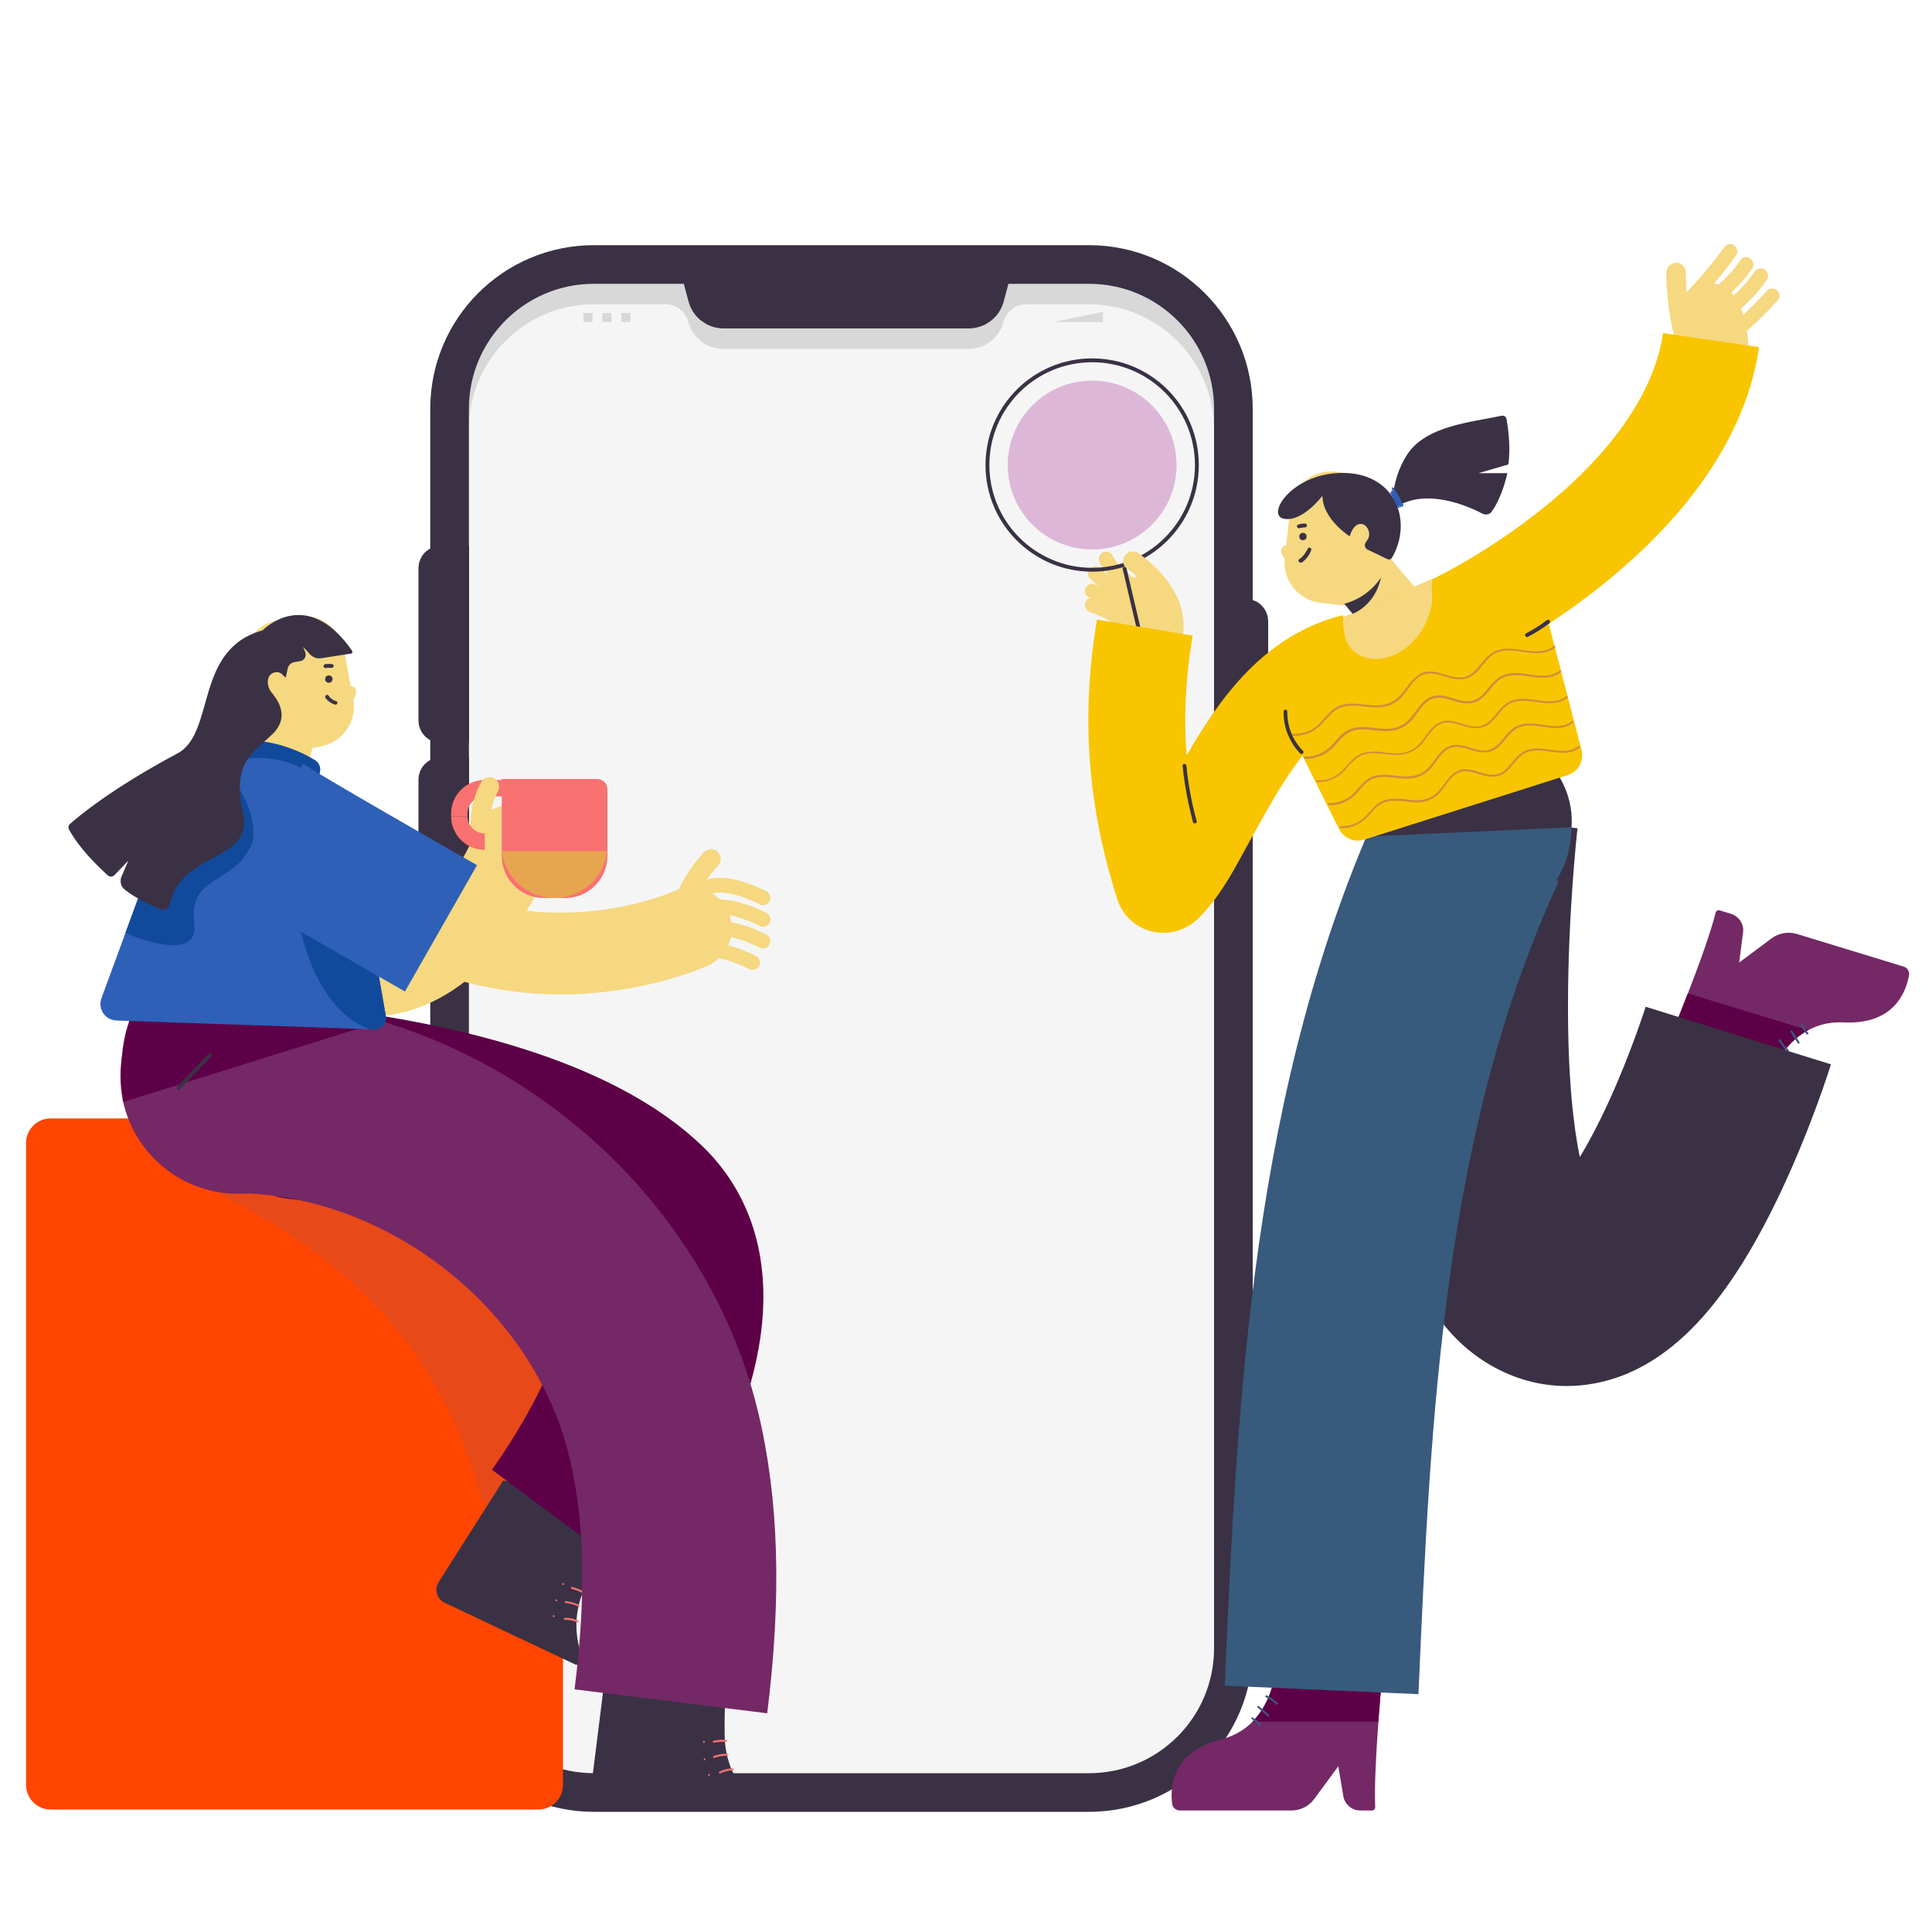 <?xml version="1.0" encoding="utf-8"?>
<!-- Generator: Adobe Illustrator 26.0.1, SVG Export Plug-In . SVG Version: 6.00 Build 0)  -->
<svg version="1.1" id="Layer_1" xmlns="http://www.w3.org/2000/svg" xmlns:xlink="http://www.w3.org/1999/xlink" x="0px" y="0px"
	 viewBox="0 0 1000 1000" style="enable-background:new 0 0 1000 1000;" xml:space="preserve">
<style type="text/css">
	.st0{fill:#F5F5F5;}
	.st1{fill:#D8D8D8;}
	.st2{fill:none;stroke:#3A3144;stroke-width:20;stroke-miterlimit:10;}
	.st3{fill:#3A3144;stroke:#3A3144;stroke-width:20;stroke-miterlimit:10;}
	.st4{fill:#F5D87F;}
	.st5{fill:#FF4500;}
	.st6{fill:#E84918;}
	.st7{fill:#3A3144;}
	.st8{fill:#F97171;}
	.st9{fill:#5D0047;}
	.st10{fill:#742866;}
	.st11{fill:#124A9B;}
	.st12{fill:#2E60B8;}
	.st13{fill:none;stroke:#008080;stroke-width:80;stroke-miterlimit:10;}
	.st14{fill:none;stroke:#3EB7B2;stroke-width:40;stroke-linecap:round;stroke-miterlimit:10;}
	.st15{fill:none;stroke:#1CA591;stroke-width:6;stroke-linecap:round;stroke-miterlimit:10;}
	.st16{fill:none;stroke:#F97171;stroke-width:8;stroke-miterlimit:10;}
	.st17{fill:#E8A54F;}
	.st18{fill:#F8C500;}
	.st19{fill:#385A7D;}
	.st20{fill:none;stroke:#3A3144;stroke-width:2;stroke-miterlimit:10;}
	.st21{fill:#DDB7D7;}
	.st22{fill:#D18C3D;}
</style>
<g>
	<g>
		<g>
			<path class="st0" d="M563.7,927.8H307.4c-41.2,0-74.7-33.4-74.7-74.7V211.6c0-41.2,33.4-74.7,74.7-74.7h256.3
				c41.2,0,74.7,33.4,74.7,74.7v641.5C638.4,894.4,604.9,927.8,563.7,927.8z"/>
			<path class="st1" d="M590.4,141.9c-8.4-2.8-17.4-4.3-26.7-4.3H307.4c-9.3,0-18.3,1.5-26.7,4.3c-28.1,10.7-48,37.9-48,69.7v641.5
				c0,33.3,21.9,61.6,52,71.2c-24.5-9.2-42-32.9-42-60.6V222.2c0-35.7,29-64.7,64.7-64.7h37.2c5.5,0,10.2,3.7,11.6,9v0
				c2.2,8.3,9.7,14.1,18.3,14.1h126.7c8.6,0,16.1-5.8,18.3-14.1v0c1.4-5.3,6.2-9,11.6-9h32.5c35.7,0,64.7,29,64.7,64.7v641.5
				c0,27.7-17.5,51.4-42,60.6c30.2-9.6,52-37.8,52-71.2V211.6C638.4,179.8,618.4,152.6,590.4,141.9z"/>
			<path class="st2" d="M563.7,927.8H307.4c-41.2,0-74.7-33.4-74.7-74.7V211.6c0-41.2,33.4-74.7,74.7-74.7h256.3
				c41.2,0,74.7,33.4,74.7,74.7v641.5C638.4,894.4,604.9,927.8,563.7,927.8z"/>
			<path class="st3" d="M501.3,160H374.6c-4.1,0-7.6-2.7-8.6-6.7l-4.2-15.8h152.3l-4.2,15.8C508.9,157.3,505.4,160,501.3,160z"/>
			<path class="st3" d="M232.8,374.5h-4.6c-0.9,0-1.6-0.7-1.6-1.6v-78.8c0-0.9,0.7-1.6,1.6-1.6h4.6V374.5z"/>
			<path class="st3" d="M232.8,484h-4.6c-0.9,0-1.6-0.7-1.6-1.6v-78.8c0-0.9,0.7-1.6,1.6-1.6h4.6V484z"/>
			<path class="st3" d="M640.2,320h4.6c0.9,0,1.6,0.7,1.6,1.6v78.8c0,0.9-0.7,1.6-1.6,1.6h-4.6V320z"/>
		</g>
		<g>
			<g>
				<rect x="302" y="162" class="st1" width="4.7" height="4.7"/>
				<rect x="311.8" y="162" class="st1" width="4.7" height="4.7"/>
				<rect x="321.6" y="162" class="st1" width="4.7" height="4.7"/>
			</g>
			<polygon class="st1" points="545.3,166.7 570.9,166.7 570.9,161.4 			"/>
		</g>
	</g>
	<g>
		<path class="st4" d="M191,526.1c8.3,0,15.6-1.4,21.6-3.2c20.3-6.2,38.7-20.9,54.7-43.5c11.1-15.9,17.1-30.3,17.3-30.9
			c4.4-10.8-0.8-23.2-11.6-27.6c-10.8-4.4-23.1,0.8-27.6,11.6c-4.8,11.6-22.2,43.1-45.3,50c-11,3.3-22.7,0.6-35.9-8.2
			c-9.7-6.5-22.9-3.9-29.4,5.8c-6.5,9.7-3.9,22.9,5.8,29.4C159.6,522.1,176.8,526.1,191,526.1z"/>
	</g>
	<path class="st5" d="M278.7,936.6H26.2c-7,0-12.7-5.7-12.7-12.7V591.6c0-7,5.7-12.7,12.7-12.7h252.5c7,0,12.7,5.7,12.7,12.7v332.2
		C291.4,930.9,285.7,936.6,278.7,936.6z"/>
	<path class="st6" d="M108.9,579.9c6.5-0.7,13.1-1,19.8-1c72.6,0.4,135.1,44.7,162.7,107.4v80c0,24.8-35.1,31-42.9,7.4
		c-0.2-0.5-0.3-1-0.5-1.6c-14.2-50.7-42-91.7-83.3-122.6c-20.3-15.2-42.1-27.3-61.5-36.1C86.9,606,90.9,581.7,108.9,579.9z"/>
	<g>
		<path class="st7" d="M260.4,766.4l-33.3,52.4c-2.4,3.8-1,8.9,3.1,10.8l67.3,31.8c2.3,1.1,4.9-1.2,3.9-3.6
			c-2.9-7.7-5.6-20.8,1.2-35.8c10.7-23.8,26-47.7,26-47.7"/>
		<g>
			<g>
				<path class="st8" d="M302.3,823.8c-1.9-1-4-1.8-6.1-2.4c-0.6-0.2-0.9,0.8-0.3,1c2,0.5,4,1.3,5.9,2.3
					C302.4,825,302.9,824.1,302.3,823.8L302.3,823.8z"/>
			</g>
		</g>
		<g>
			<g>
				<path class="st8" d="M299.8,830.7c-2.2-1-4.6-1.7-7-2c-0.3,0-0.5,0.2-0.5,0.5c0,0.3,0.2,0.5,0.5,0.5c2.3,0.2,4.5,0.9,6.5,1.8
					C299.9,831.8,300.4,831,299.8,830.7L299.8,830.7z"/>
			</g>
		</g>
		<g>
			<g>
				<path class="st8" d="M299.2,838.8c-2.2-1-4.5-1.5-6.9-1.4c-0.6,0-0.6,1,0,1c2.2-0.1,4.4,0.4,6.4,1.3
					C299.3,839.9,299.8,839,299.2,838.8L299.2,838.8z"/>
			</g>
		</g>
		<g>
			<g>
				<path class="st8" d="M291.5,820.4c0.6,0,0.6-1,0-1C290.8,819.4,290.8,820.4,291.5,820.4L291.5,820.4z"/>
			</g>
		</g>
		<g>
			<g>
				<path class="st8" d="M288,828.8c0.6,0,0.6-1,0-1C287.3,827.8,287.3,828.8,288,828.8L288,828.8z"/>
			</g>
		</g>
		<g>
			<g>
				<path class="st8" d="M286.6,837c0.6,0,0.6-1,0-1C286,836,286,837,286.6,837L286.6,837z"/>
			</g>
		</g>
	</g>
	<g>
		<path class="st9" d="M335.3,820.7c1-1.3,24.9-33.5,41.8-72.8c11-25.5,17-49.4,17.9-70.9c1.8-42.8-16.3-69.4-31.9-84.2
			c-38.2-36.3-104.6-60.3-197.3-71.5c-1.4-0.2-2.5-0.3-3.3-0.4c0.3,0,2.1,0.3,4.4,0.9l-24.8,97.3c3.7,0.9,6.3,1.3,11.6,1.9
			c96.3,11.6,130.1,35.1,140.1,44.6c0.1,0.1,0.1,0.1,0.1,0.1c1.1,2.2,2.7,17-11.7,48c-11.9,25.7-27.4,46.8-27.6,47L335.3,820.7z"/>
	</g>
	<g>
		<path class="st7" d="M313.3,866.5l-7.7,61.6c-0.6,4.5,2.9,8.4,7.4,8.4h74.4c2.6,0,3.9-3.2,2-5c-5.9-5.7-14-16.4-14.3-32.9
			c-0.5-26.1,3.1-54.2,3.1-54.2"/>
		<g>
			<g>
				<path class="st8" d="M375.8,900.5c-2.2-0.1-4.4,0.1-6.5,0.5c-0.6,0.1-0.4,1.1,0.3,1c2.1-0.4,4.2-0.5,6.3-0.4
					C376.4,901.5,376.4,900.5,375.8,900.5L375.8,900.5z"/>
			</g>
		</g>
		<g>
			<g>
				<path class="st8" d="M376.5,907.7c-2.4,0-4.8,0.4-7.1,1.2c-0.6,0.2-0.3,1.2,0.3,1c2.2-0.8,4.5-1.2,6.8-1.2
					C377.1,908.7,377.1,907.7,376.5,907.7L376.5,907.7z"/>
			</g>
		</g>
		<g>
			<g>
				<path class="st8" d="M379.3,915.3c-2.4,0-4.7,0.6-6.9,1.7c-0.6,0.3-0.1,1.2,0.5,0.9c2-1,4.1-1.5,6.4-1.6
					C380,916.3,380,915.3,379.3,915.3L379.3,915.3z"/>
			</g>
		</g>
		<g>
			<g>
				<path class="st8" d="M364.4,902.1c0.6,0,0.6-1,0-1C363.7,901.1,363.7,902.1,364.4,902.1L364.4,902.1z"/>
			</g>
		</g>
		<g>
			<g>
				<path class="st8" d="M364.7,911.1c0.6,0,0.6-1,0-1C364.1,910.1,364.1,911.1,364.7,911.1L364.7,911.1z"/>
			</g>
		</g>
		<g>
			<g>
				<path class="st8" d="M367,919.2c0.6,0,0.6-1,0-1C366.4,918.2,366.4,919.2,367,919.2L367,919.2z"/>
			</g>
		</g>
	</g>
	<circle class="st10" cx="123.2" cy="557" r="60.9"/>
	<g>
		<path class="st10" d="M397.1,886.8c7.6-60.6,6-111.7-4.8-156.3c-14.1-58.5-49.2-112.4-98.7-151.6c-49.3-39.1-109.7-61-169.9-61.8
			l-1.3,100.4c38.2,0.5,76.8,14.7,108.9,40.1c32,25.4,54.5,59.6,63.4,96.5c7.9,32.6,8.8,71.9,2.7,120.3L397.1,886.8z"/>
	</g>
	<path class="st9" d="M189.2,531.2L63.8,570.4c0,0-6.4-35.8,11.7-57.3"/>
	<g>
		<path class="st4" d="M153.9,412.8c3.4-8.9,5.5-16.7,7.3-23.7c1.8-6.9,3.4-12.9,5.8-18l-28.6-13.7c-3.7,7.8-5.7,15.4-7.9,23.6
			c-1.7,6.5-3.5,13.1-6.3,20.5L153.9,412.8z"/>
	</g>
	<path class="st4" d="M155.7,388.3l10.5-2c11.3-2.2,18.8-13.1,16.6-24.5l-4.9-25.9c-2.2-11.3-13.1-18.8-24.5-16.6l-10.5,2
		c-11.3,2.2-18.8,13.1-16.6,24.5l4.9,25.9C133.4,383,144.4,390.5,155.7,388.3z"/>
	<circle class="st7" cx="170.2" cy="351.5" r="1.9"/>
	<g>
		<g>
			<path class="st7" d="M171.7,343.7c-1.2-0.1-2.3-0.1-3.5,0.1c-0.2,0-0.5,0.3-0.6,0.5c-0.1,0.2-0.2,0.5-0.1,0.8
				c0.1,0.2,0.2,0.5,0.5,0.6c0.3,0.1,0.5,0.1,0.8,0.1c0.1,0,0.2,0,0.4-0.1c-0.1,0-0.2,0-0.3,0c0.9-0.1,1.9-0.1,2.8,0
				c0.2,0,0.5-0.1,0.7-0.3c0.2-0.2,0.3-0.5,0.3-0.7c0-0.3-0.1-0.5-0.3-0.7C172.2,343.8,172,343.8,171.7,343.7L171.7,343.7z"/>
		</g>
	</g>
	<path class="st4" d="M184.3,357.8c0.2,2.7-2.4,6.7-5.7,6.3c0,0,0.1-7.6,0.1-7.6c0-0.5,2.5-1.2,2.9-1.2
		C183.4,355.3,184.2,356.4,184.3,357.8z"/>
	<g>
		<g>
			<path class="st7" d="M174,362.9c-0.2-0.1-0.4-0.1-0.6-0.2c0,0-0.1-0.1-0.2-0.1c0.1,0,0.2,0.1,0,0c-0.1,0-0.2-0.1-0.3-0.1
				c-0.4-0.2-0.8-0.4-1.1-0.7c-0.1-0.1-0.2-0.1-0.3-0.2c-0.1-0.1,0,0,0,0c0,0-0.1-0.1-0.1-0.1c-0.2-0.1-0.3-0.3-0.5-0.4
				c-0.2-0.1-0.3-0.3-0.4-0.5c-0.1-0.1-0.2-0.2-0.2-0.3c0,0-0.1-0.1-0.1-0.1c-0.2-0.2,0.1,0.2,0,0c-0.2-0.2-0.3-0.4-0.6-0.5
				c-0.2-0.1-0.6,0-0.8,0.1c-0.4,0.3-0.7,0.9-0.4,1.4c1.3,1.7,3,2.9,5,3.5c0.5,0.2,1.1-0.2,1.2-0.7C174.8,363.6,174.5,363,174,362.9
				L174,362.9z"/>
		</g>
	</g>
	<path class="st11" d="M163.8,407.2l1.8-7.5c0.6-2.4-0.4-5-2.6-6.3c-6.9-4.2-23.2-12.2-42.1-9.7c-25.1,3.3-5.1,20-5.1,20"/>
	<path class="st12" d="M148.1,394.4L148.1,394.4c-25.7-7.6-52.9,6-62.1,31.2l-33.5,91.1c-2,5.5,1.9,11.3,7.7,11.5l133.4,4.6
		c3.8,0.1,6.7-3.2,6.1-7l-16-91.5C180.3,415.4,166.6,399.9,148.1,394.4z"/>
	<path class="st11" d="M152.5,464.8l38.4,10.9l8.8,50.2c0.6,3.7-2.3,7.1-6.1,7l-2-0.1C157.6,520.8,152.5,464.8,152.5,464.8z"/>
	<path class="st11" d="M126,444.5c-13.2,14-27.9,11.4-25.4,33.9c1.8,16.4-20.3,11.1-35.7,4.5l21.1-57.4c2.9-7.8,7.4-14.5,13.2-19.8
		l24,1.4C123.1,407.2,139.2,430.6,126,444.5z"/>
	<g>
		<path class="st4" d="M290.1,514.7c1.1,0,2.1,0,3.2,0c41.8-0.7,71.9-14.3,73.1-14.9c10.6-4.9,15.3-17.5,10.4-28.1
			c-4.9-10.6-17.4-15.2-28-10.4c-0.6,0.3-24.7,10.9-57.8,11.1c-43.3,0.2-81.6-16.8-113.7-50.8c-8-8.5-21.4-8.9-29.9-0.9
			c-8.5,8-8.9,21.4-0.9,29.9C196.2,503.2,251.4,514.7,290.1,514.7z"/>
	</g>
	<path class="st13" d="M154.6,570.4"/>
	<g>
		<g>
			<path class="st7" d="M93.1,563.8c5.4-5.7,10.9-11.3,16.3-17c0.9-0.9-0.5-2.3-1.4-1.4c-5.4,5.7-10.9,11.3-16.3,17
				C90.8,563.3,92.2,564.7,93.1,563.8L93.1,563.8z"/>
		</g>
	</g>
	<path class="st7" d="M181.7,338.3l-15.5,2.4c-2.1,0.3-4.2-0.4-5.7-2l-3.6-3.9l1.1,2.8c0.8,2-0.5,4.3-2.6,4.6l-3,0.5
		c-1.8,0.3-3.2,1.7-3.5,3.4l-0.9,4.2c-0.1,0.3-0.5,0.4-0.6,0.1c-0.6-0.8-1.6-1.6-2-1.9c-2-1.2-4.9-0.5-6.1,1.6c-1,1.8-0.8,4.1-0.1,6
		c0.2,0.6,1.1,2.1,2,3.1c0.6,0.6,0.6,1.7,0,2.3l-9.6,9.4c0,0-23-31.5,4.3-44.6c0,0,22.6-23.7,46.4,10.6
		C182.6,337.4,182.3,338.2,181.7,338.3z"/>
	<path class="st7" d="M135.9,326.3c-35.6,9.7-24.2,53.2-44.1,63.7c-33.8,18-51,32.4-55.6,36.5c-0.8,0.7-1,1.8-0.5,2.8
		c5.5,10.2,15.9,20,20.1,23.8c1,0.9,2.5,0.8,3.4-0.1l7.2-7.5l-3.5,8.2c-1,2.3-0.4,5.1,1.6,6.7c4.8,4,13.2,8,18.3,10.2
		c2.1,0.9,4.5-0.3,5-2.5c5.9-27.7,43.7-21.9,38-47.2c-6-26.5,5.2-31.1,15.4-41.1c10.2-10,0-20.4,0-20.4l-7.5-4.6l-0.5-12.2"/>
	<g>
		<path class="st12" d="M209.6,513.2l37.3-65.4c-20.4-11.6-76.3-43.7-90-52.4L116.6,459C134.6,470.4,206.6,511.5,209.6,513.2z"/>
	</g>
	<path class="st14" d="M399.3,467.7"/>
	<g>
		<g>
			<path class="st4" d="M371.6,448.1c-1.5,1.6-3,3.3-4.3,5.1c0.3-0.3,0.5-0.7,0.8-1c-3.7,4.8-6.8,10.1-9.2,15.7
				c0.2-0.4,0.3-0.8,0.5-1.2c-0.6,1.3-1.1,2.7-1.6,4c-0.4,1.2-1.1,2.3-2.3,3c-1.1,0.6-2.7,0.9-3.9,0.5c-2.4-0.8-4.4-3.5-3.5-6.2
				c3.6-10,9.1-19.2,16.4-27c1.8-1.9,5.3-2,7.1,0C373.5,443.1,373.5,446,371.6,448.1L371.6,448.1z"/>
		</g>
	</g>
	<g>
		<path class="st4" d="M395,468.5c1.3,0,2.6-0.7,3.3-2c1-1.8,0.3-4.1-1.5-5.1c-0.2-0.1-6-3.2-13-5.2c-10.2-3-18.1-2.3-23.2,2
			c-1.6,1.3-1.8,3.7-0.5,5.3c1.3,1.6,3.7,1.8,5.3,0.5c6.5-5.4,22.7,1.3,27.8,4.1C393.8,468.4,394.4,468.5,395,468.5z"/>
	</g>
	<g>
		<path class="st4" d="M395,479.7c1.3,0,2.6-0.7,3.3-2c1-1.8,0.3-4.1-1.5-5.1c-0.2-0.1-6-3.2-13-5.2c-10.2-3-18.1-2.3-23.2,2
			c-1.6,1.3-1.8,3.7-0.5,5.3c1.3,1.6,3.7,1.8,5.3,0.5c6.5-5.4,22.7,1.3,27.8,4.1C393.8,479.5,394.4,479.7,395,479.7z"/>
	</g>
	<g>
		<path class="st4" d="M395,490.9c1.3,0,2.6-0.7,3.3-2c1-1.8,0.3-4.1-1.5-5.1c-0.2-0.1-6-3.2-13-5.2c-10.2-3-18.1-2.3-23.2,2
			c-1.6,1.3-1.8,3.7-0.5,5.3c1.3,1.6,3.7,1.8,5.3,0.5c6.5-5.4,22.7,1.3,27.8,4.1C393.8,490.7,394.4,490.9,395,490.9z"/>
	</g>
	<g>
		<path class="st4" d="M389.6,502c1.3,0,2.6-0.7,3.3-2c1-1.8,0.3-4.1-1.5-5.1c-0.2-0.1-6-3.2-13-5.2c-10.2-3-18.1-2.3-23.2,2
			c-1.6,1.3-1.8,3.7-0.5,5.3c1.3,1.6,3.7,1.8,5.3,0.5c6.5-5.4,22.7,1.3,27.8,4.1C388.4,501.9,389,502,389.6,502z"/>
	</g>
	<g>
		<path class="st4" d="M255.8,425.2c0.4,0,0.9-0.1,1.3-0.3c7.1-3.3,32.9-9.9,33.2-9.9c1.7-0.4,2.7-2.2,2.3-3.9
			c-0.4-1.7-2.2-2.7-3.9-2.3c-1.1,0.3-26.7,6.8-34.3,10.3c-1.6,0.7-2.3,2.6-1.5,4.2C253.5,424.5,254.6,425.2,255.8,425.2z"/>
	</g>
	<path class="st15" d="M299.6,418.8c0,0-26.3,6.7-33.7,10.1"/>
	<path class="st15" d="M304.4,428.1c0,0-26.3,6.7-33.7,10.1"/>
	<path class="st15" d="M304.4,439.5c0,0-26.3,6.7-33.7,10.1"/>
	<path class="st8" d="M281.5,464.8h11.1c12,0,21.8-9.8,21.8-21.8v-34.5c0-2.9-2.4-5.3-5.3-5.3h-49.4V443
		C259.7,455,269.5,464.8,281.5,464.8z"/>
	<line class="st16" x1="253.4" y1="437.7" x2="253.4" y2="437.7"/>
	<g>
		<path class="st8" d="M233.5,422.5h8.5v-1.4c0-4.9,4-8.9,8.9-8.9h22.7v-8.5h-22.7c-9.6,0-17.4,7.8-17.4,17.4V422.5z"/>
	</g>
	<g>
		<g>
			<g>
				<path class="st4" d="M257.7,409.7c-0.6,1.2-1.2,2.4-1.7,3.6c0.2-0.4,0.3-0.8,0.5-1.2c-1.3,3.2-2.2,6.5-2.7,9.9
					c0.1-0.4,0.1-0.9,0.2-1.3c-0.5,3.6-0.5,7.2,0,10.8c-0.1-0.4-0.1-0.9-0.2-1.3c0.3,2.1,0.7,4.2,1.4,6.2c0.8,2.5-0.9,5.6-3.5,6.2
					c-2.7,0.6-5.4-0.8-6.2-3.5c-3.5-11.4-2.1-24,3.6-34.4c1.3-2.3,4.6-3.2,6.9-1.8C258.2,404.3,259,407.2,257.7,409.7L257.7,409.7z"
					/>
			</g>
		</g>
	</g>
	<g>
		<path class="st8" d="M250.9,439.9v-8.5c-4.9,0-8.9-4-8.9-8.9h-8.5C233.5,432.1,241.3,439.9,250.9,439.9z"/>
	</g>
	<path class="st17" d="M314.2,440.5c-1.5,13.7-13.1,24.3-27.2,24.3c-14.1,0-25.7-10.6-27.2-24.3H314.2z"/>
</g>
<g>
	<path class="st4" d="M905.1,186.3l-38.3,3.5c0,0-4.5-42.4,17.8-43.1C906.8,146,905.1,186.3,905.1,186.3z"/>
	<g>
		<path class="st4" d="M862.5,141.1c0,12.4,1.7,24.8,5.1,36.7c0.7,2.5,3.6,4.3,6.2,3.5c2.6-0.8,4.3-3.5,3.5-6.2
			c-1.7-6-3-12.1-3.8-18.3c0.1,0.4,0.1,0.9,0.2,1.3c-0.8-5.7-1.1-11.4-1.1-17.1c0-2.6-2.3-5.1-5-5
			C864.8,136.2,862.5,138.3,862.5,141.1L862.5,141.1z"/>
	</g>
	<g>
		<path class="st18" d="M765.9,343.6l-21.8-45.2c0.3-0.1,27.9-13.6,56.3-36.8c44.4-36.3,57.4-68.5,60.4-89.2l49.7,7.3
			C895.8,280.2,771.2,341.1,765.9,343.6z"/>
	</g>
	<g>
		<path class="st4" d="M892.3,128.2c-0.8,1.2-1.7,2.4-2.6,3.5c-0.4,0.5-0.8,1.1-1.2,1.6c-0.2,0.3-0.5,0.6-0.7,0.9
			c0.1-0.1,0.2-0.2,0.2-0.3c-0.1,0.2-0.2,0.3-0.4,0.5c-1.7,2.2-3.5,4.4-5.3,6.5c-3.6,4.3-7.4,8.4-11.4,12.4c-1.4,1.4-1.5,3.9,0,5.3
			c1.5,1.4,3.8,1.5,5.3,0c8.2-8.2,15.7-17.1,22.5-26.6c1.1-1.6,0.3-4.3-1.4-5.2C895.5,125.8,893.5,126.4,892.3,128.2L892.3,128.2z"
			/>
	</g>
	<g>
		<path class="st4" d="M900.6,134.9c-0.5,0.8-1.1,1.7-1.7,2.5c-0.1,0.1-0.5,0.7-0.2,0.3c0.3-0.5-0.1,0.2-0.2,0.3
			c-0.3,0.4-0.6,0.8-1,1.2c-1.3,1.5-2.6,2.9-4,4.3c-2.8,2.8-5.7,5.4-8.7,8c-1.5,1.3-1.4,4,0,5.3c1.6,1.5,3.7,1.4,5.3,0
			c6.2-5.4,12.4-11,16.9-18c1.1-1.7,0.4-4.2-1.4-5.2C903.9,132.5,901.8,133.1,900.6,134.9L900.6,134.9z"/>
	</g>
	<g>
		<path class="st4" d="M908,140.8c-0.6,0.8-1.1,1.6-1.7,2.4c-0.1,0.2-0.3,0.4-0.4,0.5c-0.3,0.4-0.3,0.2,0,0
			c-0.4,0.3-0.6,0.8-0.9,1.2c-1.2,1.5-2.5,2.9-3.8,4.3c-1.3,1.4-2.7,2.7-4.1,3.9c-0.7,0.7-1.5,1.3-2.3,1.9c-0.3,0.3-0.7,0.6-1.1,0.8
			c0.8-0.6,0,0-0.1,0.1c-0.2,0.2-0.4,0.3-0.6,0.5c-0.8,0.6-1.5,1.2-1.7,2.3c-0.2,0.9-0.1,2.1,0.4,2.9c1,1.6,3.5,2.6,5.2,1.4
			c6.9-5.1,12.9-11.2,17.7-18.4c1.1-1.6,0.4-4.2-1.4-5.2C911.2,138.4,909.2,139,908,140.8L908,140.8z"/>
	</g>
	<g>
		<path class="st4" d="M914.7,150.4c-6.5,7.1-13.4,13.8-20.7,20.1c-1.5,1.3-1.4,4,0,5.3c1.6,1.5,3.7,1.4,5.3,0
			c7.2-6.3,14.1-13,20.7-20.1c1.3-1.4,1.5-3.9,0-5.3C918.6,149.1,916.2,148.9,914.7,150.4L914.7,150.4z"/>
	</g>
	<g>
		<path class="st10" d="M715.8,863.5l-54.7-14.6c0,0,3.9,43.1-29.1,51.4c-26,6.6-26.3,25.5-25.3,33.4c0.3,2,2,3.4,4,3.4h57.8
			c4.6,0,9-2.2,11.7-5.9l12.5-17l2.6,15.5c0.7,4.2,4.4,7.4,8.7,7.4h6.1c1,0,1.7-0.8,1.7-1.8C710.8,914.6,715.8,863.5,715.8,863.5z"
			/>
		<path class="st9" d="M648.3,891.1h65.1c1.1-15.1,2.4-27.6,2.4-27.6l-54.7-14.6C661.2,848.8,663.6,875.7,648.3,891.1z"/>
		<g>
			<g>
				<path class="st19" d="M647.9,889.8c1.5,0.9,2.9,2.1,4.1,3.5c0.2,0.2,0.5,0.2,0.7,0c0.2-0.2,0.2-0.5,0-0.7
					c-1.2-1.4-2.7-2.6-4.3-3.6C647.9,888.6,647.4,889.4,647.9,889.8L647.9,889.8z"/>
			</g>
		</g>
		<g>
			<g>
				<path class="st19" d="M650.9,883.8c1.7,1.5,3.5,3,5.2,4.5c0.5,0.4,1.2-0.3,0.7-0.7c-1.7-1.5-3.5-3-5.2-4.5
					C651.1,882.7,650.4,883.4,650.9,883.8L650.9,883.8z"/>
			</g>
		</g>
		<g>
			<g>
				<path class="st19" d="M655.1,878.4c2,1,3.8,2.3,5.5,3.8c0.5,0.4,1.2-0.3,0.7-0.7c-1.7-1.5-3.7-2.9-5.7-4
					C655.1,877.3,654.6,878.1,655.1,878.4L655.1,878.4z"/>
			</g>
		</g>
	</g>
	<g>
		<path class="st10" d="M863.3,540l48,29.9c0,0,8.8-42.3,42.9-40.7c26.8,1.3,32.6-16.7,33.9-24.5c0.3-2-0.9-3.9-2.8-4.4l-55.3-16.9
			c-4.4-1.3-9.2-0.5-12.9,2.2l-16.9,12.6l2-15.6c0.6-4.3-2.1-8.3-6.2-9.6l-5.9-1.8c-0.9-0.3-1.9,0.3-2.1,1.2
			C883.1,492.6,863.3,540,863.3,540z"/>
		<path class="st9" d="M935.9,533.2l-62.3-19c-5.5,14.2-10.3,25.8-10.3,25.8l48,29.9C911.4,569.9,916.9,543.5,935.9,533.2z"/>
		<g>
			<g>
				<path class="st19" d="M935.9,534.6c-1.2-1.3-2.2-2.9-2.9-4.5c-0.1-0.2-0.5-0.3-0.7-0.2c-0.3,0.1-0.3,0.4-0.2,0.7
					c0.8,1.7,1.8,3.3,3,4.7C935.7,535.8,936.4,535.1,935.9,534.6L935.9,534.6z"/>
			</g>
		</g>
		<g>
			<g>
				<path class="st19" d="M931.4,539.4c-1.2-1.9-2.4-3.9-3.7-5.8c-0.3-0.5-1.2,0-0.9,0.5c1.2,1.9,2.4,3.9,3.7,5.8
					C930.9,540.5,931.7,540,931.4,539.4L931.4,539.4z"/>
			</g>
		</g>
		<g>
			<g>
				<path class="st19" d="M925.7,543.4c-1.6-1.6-3-3.3-4.2-5.3c-0.3-0.5-1.2,0-0.9,0.5c1.2,2,2.7,3.8,4.3,5.5
					C925.5,544.5,926.2,543.8,925.7,543.4L925.7,543.4z"/>
			</g>
		</g>
	</g>
	<g>
		<path class="st7" d="M810.9,717.4c-13.6,0-27-3.6-39.4-10.8c-25.3-14.6-42.1-41.9-51.3-83.2c-5.5-24.6-8.5-55.3-9-91.3
			c-0.8-58.7,5.3-112.6,5.5-114.8l99.8,11.4c0,0,0,0,0,0l0,0c-0.1,1.1-4.9,43.8-4.9,91.3c-0.1,38.5,2.9,63.3,6.1,78.9
			c4.4-7.2,9.6-16.9,15.4-29.6c11.4-25.1,18.6-48,18.7-48.2l95.9,29.8c-0.4,1.3-9.9,31.7-25.3,64.6c-25.1,53.6-51.3,84.2-82.4,96.4
			C830.3,715.6,820.6,717.4,810.9,717.4z"/>
	</g>
	<g>
		<path class="st19" d="M734.2,876.9l-100.3-4.4c6.4-145.7,13.6-310.8,81.7-458.4l91.2,42.1C746.9,585.8,740.4,733.8,734.2,876.9z"
			/>
	</g>
	<circle class="st19" cx="761.1" cy="428.2" r="52.3"/>
	<path class="st7" d="M711.7,432.8l101.6-4.6c0,0,3.5-21.7-17.5-39"/>
	<g>
		<path class="st4" d="M569.3,291.2c2,4.1,5.1,7.5,8.5,10.5c1.8,1.6,3.7,3,5.6,4.4c2.1,1.6,4.5,3.4,7.4,3.1c1-0.1,1.9-0.3,2.7-1.1
			c0.7-0.7,1.1-1.7,1.1-2.7c-0.1-1.9-1.7-4-3.8-3.8c-0.1,0-0.8,0.1-0.8,0c0.5,0.1,0.7,0.1,0.4,0c-0.1,0-0.3-0.1-0.4-0.1
			c0.4,0.2,0.5,0.2,0.3,0.1c-0.1-0.1-0.2-0.1-0.4-0.2c-0.2-0.1-0.5-0.3-0.7-0.4c-0.8-0.5-1.6-1.1-2.3-1.7c-0.2-0.2-0.4-0.3-0.6-0.5
			c-0.1-0.1-0.8-0.7-0.1,0c-0.4-0.3-0.8-0.6-1.2-1c-0.8-0.6-1.5-1.3-2.3-1.9c-1.5-1.3-2.9-2.7-4.1-4.2c-0.1-0.2-0.3-0.3-0.4-0.5
			c-0.5-0.6,0.4,0.6,0,0c-0.3-0.4-0.6-0.8-0.9-1.2c-0.6-0.9-1.1-1.7-1.5-2.6c-0.9-1.8-3.5-2.4-5.2-1.4
			C568.8,287.3,568.3,289.3,569.3,291.2L569.3,291.2z"/>
	</g>
	<g>
		<path class="st4" d="M564.2,299.5c3.2,3.1,6.8,5.7,10.5,8c1.8,1.1,3.6,2.1,5.5,3.1c2.6,1.4,5.3,3.2,8.2,1.7
			c1.7-0.9,2.4-3.5,1.4-5.2c-1.1-1.8-3.3-2.3-5.2-1.4c2.1,0,2.8-0.1,2-0.3c-0.2-0.1-0.1,0,0.1,0.1c0.6,0.2-0.1-0.1-0.2-0.1
			c-0.4-0.2-0.8-0.4-1.2-0.6c-0.9-0.4-1.7-0.9-2.5-1.4c-1.6-0.9-3.3-1.8-4.9-2.8c-1.5-1-3-2-4.5-3.1c-0.8-0.6,0.6,0.5-0.1-0.1
			c-0.1-0.1-0.3-0.2-0.4-0.3c-0.4-0.3-0.8-0.6-1.2-1c-0.7-0.6-1.4-1.3-2.1-1.9c-1.4-1.4-3.9-1.5-5.3,0
			C562.9,295.6,562.7,298,564.2,299.5L564.2,299.5z"/>
	</g>
	<g>
		<path class="st4" d="M563.4,309.1c5.9,2.8,12.2,5.1,18.6,6.6c1.9,0.4,4.2-0.6,4.6-2.6c0.4-1.9-0.6-4.2-2.6-4.6
			c-3-0.7-6-1.5-8.9-2.6c-1.4-0.5-2.9-1-4.3-1.6c-0.2-0.1-0.4-0.1-0.5-0.2c0.4,0.2,0.5,0.2,0.1,0c-0.4-0.2-0.7-0.3-1.1-0.5
			c-0.7-0.3-1.4-0.6-2.1-1c-1.8-0.8-4.1-0.5-5.2,1.4C561.2,305.7,561.5,308.2,563.4,309.1L563.4,309.1z"/>
	</g>
	<g>
		<path class="st4" d="M564.3,316.9c1.5,0.5,2.9,1,4.3,1.6c-0.3-0.1-0.6-0.3-0.9-0.4c2.7,1.1,5.3,2.5,7.8,4c1.7,1,4.2,0.4,5.2-1.4
			c1-1.8,0.4-4-1.4-5.2c-4.1-2.5-8.5-4.5-13-6c-1.9-0.6-4.2,0.7-4.6,2.6C561.2,314.3,562.3,316.2,564.3,316.9L564.3,316.9z"/>
	</g>
	<path class="st4" d="M612.7,337.5l-38.3,3.5c0,0-4.5-42.4,17.8-43.1C614.5,297.2,612.7,337.5,612.7,337.5z"/>
	<circle class="st20" cx="565.3" cy="240.7" r="54.2"/>
	<circle class="st21" cx="565.3" cy="240.7" r="43.7"/>
	<line class="st20" x1="581.9" y1="293.5" x2="592.5" y2="338.7"/>
	<g>
		<path class="st4" d="M583.8,294.6c0.8,0.6,1.5,1.1,2.3,1.7c-0.3-0.3-0.7-0.5-1-0.8c4.1,3.2,8,6.8,11.2,11c-0.3-0.3-0.5-0.7-0.8-1
			c2.1,2.7,3.9,5.7,5.2,8.8c-0.2-0.4-0.3-0.8-0.5-1.2c1.1,2.6,1.9,5.4,2.3,8.2c-0.1-0.4-0.1-0.9-0.2-1.3c0.3,2.6,0.3,5.1,0,7.7
			c0.1-0.4,0.1-0.9,0.2-1.3c-0.2,1.4-0.5,2.7-0.8,4.1c-0.7,2.5,0.8,5.6,3.5,6.2c2.6,0.6,5.5-0.8,6.2-3.5c1.9-7.3,1.6-15.2-1.3-22.2
			c-2.7-6.6-6.9-12.4-12.1-17.4c-2.8-2.7-5.9-5.2-9.1-7.5c-1-0.7-2.7-0.8-3.9-0.5c-1.2,0.3-2.4,1.2-3,2.3c-0.6,1.2-0.9,2.6-0.5,3.9
			C581.9,292.9,582.6,293.8,583.8,294.6L583.8,294.6z"/>
	</g>
	<g>
		<path class="st4" d="M710.3,327.1c-7.4-8.5-14.7-17.4-21.7-26.3l25.1-19.5c6.6,8.5,13.6,16.9,20.6,25L710.3,327.1z"/>
	</g>
	<path class="st4" d="M694.1,313.2l-10.6-1.2c-11.5-1.3-19.8-11.6-18.5-23.1l2.9-26.2c1.3-11.5,11.6-19.8,23.1-18.5l10.6,1.2
		c11.5,1.3,19.8,11.6,18.5,23.1l-2.9,26.2C715.9,306.2,705.5,314.5,694.1,313.2z"/>
	<g>
		<g>
			<path class="st7" d="M673.9,291.1c2.2-1.6,3.9-3.8,4.8-6.4c0.2-0.5-0.2-1.1-0.7-1.2c-0.6-0.1-1.1,0.2-1.2,0.7
				c0,0.1-0.1,0.3-0.2,0.4c0,0.1,0,0.1-0.1,0.2c0,0-0.1,0.2-0.1,0.1c0-0.1-0.1,0.1-0.1,0.1c0,0.1-0.1,0.1-0.1,0.2
				c-0.1,0.1-0.1,0.2-0.2,0.4c-0.3,0.5-0.6,1-1,1.5c0,0-0.1,0.2-0.1,0.1c0.1-0.1-0.1,0.1-0.1,0.1c-0.1,0.1-0.2,0.2-0.3,0.4
				c-0.2,0.2-0.4,0.4-0.6,0.6c-0.2,0.2-0.4,0.4-0.6,0.6c-0.1,0-0.1,0.1-0.2,0.1c0,0-0.2,0.1-0.1,0c-0.1,0.1-0.2,0.2-0.4,0.3
				c-0.4,0.3-0.7,0.9-0.4,1.4C672.8,291.2,673.5,291.4,673.9,291.1L673.9,291.1z"/>
		</g>
	</g>
	<circle class="st7" cx="674.4" cy="277.7" r="1.9"/>
	<g>
		<g>
			<path class="st7" d="M672.7,273.4c0.5-0.1,1-0.3,1.5-0.3c-0.1,0-0.2,0-0.3,0c0.5-0.1,1.1-0.1,1.6-0.1c0.5,0,1-0.5,1-1
				c0-0.5-0.4-1-1-1c-1.2,0-2.3,0.1-3.5,0.5c-0.5,0.1-0.9,0.7-0.7,1.2C671.6,273.2,672.1,273.6,672.7,273.4L672.7,273.4z"/>
		</g>
	</g>
	<path class="st4" d="M663.2,285.1c0,2.8,2.9,6.5,6.2,5.8c0,0-0.7-7.6-0.7-7.6c0-0.5-2.6-1-3-0.9
		C663.9,282.5,663.2,283.7,663.2,285.1z"/>
	<path class="st7" d="M684.5,256.6c0,0-10.4,13.8-20,11.9s4.6-24.4,31.7-23.7c26.4,0.8,35.1,25.1,24.3,43.9
		c-0.5,0.8-1.5,1.1-2.4,0.7l-10.2-4.9c-1.4-0.7-1.9-2.4-1-3.7c0.7-1,1.3-2.1,1.4-2.3c1.5-3.4-1.6-8.9-5.7-6.9c-2.1,1-3.4,3.9-4,6
		C698.7,277.7,684.5,268.7,684.5,256.6z"/>
	<path class="st18" d="M765.4,289.4L670.8,330c-12.2,5.2-17.5,19.7-11.5,31.5l33.8,67.6c2.4,4.8,7.9,7.1,13,5.5l105.3-33.4
		c5.5-1.7,8.7-7.5,7.2-13.1l-21.7-83.4C793.3,291.1,778.4,283.8,765.4,289.4z"/>
	<g>
		<path class="st18" d="M602.2,482.8c-2,0-4.1-0.2-6.1-0.7c-8.4-2.1-15.2-8.4-17.8-16.7c-15.5-48.7-18.9-94.7-10.5-144.7l49.5,8.3
			c-3.6,21.6-4.7,41.8-3.1,62c17.5-30.3,40.5-62.5,80.8-72.6l12.3,48.7c-26.2,6.6-42.3,35.6-57.9,63.7c-1.4,2.4-2.7,4.9-4,7.2
			c-0.9,1.6-1.8,3.3-2.7,4.9c-5.8,10.6-12.4,22.6-22.9,32.9C615,480.3,608.7,482.8,602.2,482.8z"/>
	</g>
	<g>
		<g>
			<g>
				<path class="st22" d="M669.3,380.9c5.5,0.2,10.8-2,14.7-6c1.8-1.9,3.4-3.9,5.3-5.7c2-1.9,4.4-3.2,7.2-3.7
					c5.5-1,11.1,0.8,16.6,0.7c4.5-0.1,8.7-1.7,12-5c3.8-3.8,6-9.7,11.3-11.9c4.3-1.8,8.8,0.1,12.9,1.3c4.2,1.2,8.8,1.8,12.6-0.8
					c3.7-2.5,5.9-6.6,9.1-9.6c8.8-8,21,0.8,30.9-3.3c1.1-0.5,2.1-1.1,3-1.8c0.5-0.4-0.2-1.1-0.7-0.7c-4.2,3.4-10.1,2.9-15.1,2.2
					c-5.3-0.8-11.3-1.8-16.2,1c-3.9,2.2-6.2,6.2-9.2,9.3c-1.5,1.5-3.2,2.9-5.3,3.4c-2.2,0.6-4.5,0.4-6.8-0.1
					c-4.2-0.9-8.3-3-12.7-2.6c-5.4,0.6-8.6,5.2-11.6,9.2c-1.5,2.1-3.1,4-5.2,5.5c-1.8,1.3-3.8,2.1-6,2.5c-5.2,1-10.5-0.5-15.8-0.6
					c-2.7,0-5.5,0.3-7.9,1.5c-2.4,1.1-4.2,3-5.9,4.9c-1.8,2-3.4,4.1-5.6,5.7c-2.2,1.7-4.9,2.8-7.6,3.3c-1.3,0.3-2.7,0.3-4.1,0.3
					C668.7,379.8,668.7,380.8,669.3,380.9L669.3,380.9z"/>
			</g>
		</g>
		<g>
			<g>
				<path class="st22" d="M675.5,392.8c5.4,0.2,10.6-2,14.4-5.8c1.8-1.8,3.3-3.9,5.2-5.6c2-1.9,4.3-3.1,7-3.6
					c5.4-0.9,10.8,0.8,16.2,0.6c4.5-0.1,8.5-1.7,11.7-4.9c3.7-3.7,5.9-9.5,11-11.7c4.2-1.7,8.6,0.1,12.6,1.3
					c4.1,1.2,8.6,1.7,12.3-0.8c3.6-2.5,5.7-6.5,8.9-9.4c8.6-7.8,20.5,0.8,30.2-3.3c1.1-0.4,2-1,2.9-1.8c0.5-0.4-0.2-1.1-0.7-0.7
					c-4.1,3.3-9.8,2.9-14.7,2.1c-5.2-0.8-11-1.8-15.9,1c-3.8,2.2-6,6.1-9,9.1c-1.5,1.5-3.2,2.8-5.2,3.3c-2.2,0.6-4.4,0.4-6.6-0.1
					c-4.1-0.9-8.1-3-12.4-2.5c-5.3,0.6-8.4,5-11.3,9c-1.5,2-3,3.9-5.1,5.4c-1.8,1.2-3.7,2.1-5.9,2.5c-5.1,1-10.3-0.5-15.4-0.6
					c-2.7,0-5.3,0.3-7.8,1.5c-2.3,1.1-4.1,2.9-5.8,4.8c-1.7,1.9-3.4,4-5.5,5.5c-2.2,1.6-4.7,2.7-7.4,3.2c-1.3,0.3-2.6,0.3-4,0.3
					C674.8,391.8,674.8,392.8,675.5,392.8L675.5,392.8z"/>
			</g>
		</g>
		<g>
			<g>
				<path class="st22" d="M681.6,404.8c5.3,0.2,10.4-1.9,14.1-5.7c1.7-1.8,3.2-3.8,5.1-5.5c1.9-1.8,4.2-3,6.9-3.5
					c5.3-0.9,10.6,0.8,15.8,0.6c4.4-0.1,8.4-1.7,11.5-4.7c3.7-3.6,5.8-9.3,10.8-11.4c4.1-1.7,8.4,0.1,12.3,1.3
					c4,1.2,8.4,1.7,12.1-0.8c3.5-2.4,5.6-6.3,8.7-9.1c8.4-7.6,20,0.8,29.5-3.2c1-0.4,2-1,2.9-1.7c0.5-0.4-0.2-1.1-0.7-0.7
					c-4,3.3-9.6,2.8-14.4,2.1c-5.1-0.7-10.8-1.7-15.5,1c-3.7,2.1-5.9,5.9-8.8,8.9c-1.4,1.5-3.1,2.7-5.1,3.3
					c-2.1,0.6-4.3,0.4-6.4-0.1c-4-0.9-7.9-2.9-12.1-2.5c-5.2,0.5-8.3,4.9-11.1,8.8c-1.4,2-2.9,3.9-4.9,5.3c-1.7,1.2-3.7,2-5.7,2.4
					c-5,1-10.1-0.5-15.1-0.6c-2.6,0-5.2,0.3-7.6,1.4c-2.2,1.1-4,2.8-5.7,4.7c-1.7,1.9-3.3,3.9-5.3,5.4c-2.1,1.6-4.6,2.7-7.3,3.2
					c-1.3,0.2-2.6,0.3-3.9,0.3C681,403.8,681,404.8,681.6,404.8L681.6,404.8z"/>
			</g>
		</g>
		<g>
			<g>
				<path class="st22" d="M687.8,416.8c5.2,0.2,10.1-1.9,13.8-5.6c1.7-1.7,3.2-3.7,4.9-5.4c1.9-1.8,4.1-3,6.7-3.4
					c5.2-0.9,10.3,0.8,15.5,0.6c4.3-0.1,8.2-1.6,11.2-4.6c3.6-3.5,5.6-9.1,10.5-11.1c4-1.7,8.2,0.1,12,1.2c3.9,1.1,8.2,1.6,11.8-0.8
					c3.4-2.3,5.5-6.2,8.5-8.9c8.2-7.5,19.6,0.8,28.8-3.1c1-0.4,2-1,2.8-1.7c0.5-0.4-0.2-1.1-0.7-0.7c-3.9,3.2-9.4,2.7-14,2
					c-5-0.7-10.6-1.7-15.2,0.9c-3.6,2.1-5.8,5.8-8.6,8.7c-1.4,1.4-3,2.7-5,3.2c-2.1,0.6-4.2,0.4-6.3-0.1c-3.9-0.9-7.8-2.8-11.8-2.4
					c-5.1,0.5-8.1,4.8-10.8,8.6c-1.4,1.9-2.9,3.8-4.8,5.1c-1.7,1.2-3.6,2-5.6,2.3c-4.9,0.9-9.8-0.5-14.7-0.6c-2.5,0-5.1,0.3-7.4,1.4
					c-2.2,1-3.9,2.8-5.5,4.6c-1.6,1.8-3.2,3.8-5.2,5.3c-2.1,1.5-4.5,2.6-7.1,3.1c-1.3,0.2-2.5,0.3-3.8,0.3
					C687.1,415.7,687.1,416.7,687.8,416.8L687.8,416.8z"/>
			</g>
		</g>
		<g>
			<g>
				<path class="st22" d="M693.9,428.7c5.1,0.2,9.9-1.9,13.5-5.5c1.7-1.7,3.1-3.6,4.8-5.2c1.9-1.7,4-2.9,6.6-3.3
					c5-0.9,10.1,0.8,15.2,0.6c4.1-0.1,7.9-1.6,10.9-4.6c3.4-3.5,5.4-8.8,10.2-10.8c3.9-1.7,8,0.1,11.8,1.2c3.9,1.1,8.1,1.6,11.6-0.8
					c3.3-2.3,5.3-6,8.3-8.7c8-7.3,19.1,0.7,28.1-3c1-0.4,1.9-1,2.8-1.7c0.5-0.4-0.2-1.1-0.7-0.7c-3.8,3.1-9.1,2.6-13.7,2
					c-4.9-0.7-10.3-1.7-14.8,0.9c-3.5,2-5.6,5.6-8.4,8.5c-1.4,1.4-2.9,2.6-4.9,3.1c-2,0.5-4.1,0.4-6.1-0.1
					c-3.8-0.8-7.6-2.8-11.6-2.4c-5,0.5-7.9,4.7-10.6,8.4c-1.3,1.9-2.8,3.6-4.7,5c-1.6,1.2-3.5,1.9-5.4,2.3
					c-4.8,0.9-9.6-0.5-14.3-0.5c-2.5,0-5,0.3-7.2,1.3c-2.2,1-3.9,2.7-5.4,4.4c-1.6,1.8-3.1,3.7-5.1,5.2c-2,1.5-4.4,2.6-6.9,3
					c-1.2,0.2-2.5,0.3-3.8,0.3C693.3,427.7,693.3,428.7,693.9,428.7L693.9,428.7z"/>
			</g>
		</g>
	</g>
	<g>
		<g>
			<path class="st7" d="M612.1,396.3c1,9.9,2.8,19.6,5.4,29.2c0.3,1.2,2.3,0.7,1.9-0.5c-2.6-9.4-4.4-19-5.3-28.6c-0.1-0.5-0.4-1-1-1
				C612.6,395.3,612,395.8,612.1,396.3L612.1,396.3z"/>
		</g>
	</g>
	<path class="st7" d="M720.9,257.4c0.7-7.7,3.2-15.7,7.5-22.2c9.8-14.9,33-16.6,48.8-20c1.2-0.3,2.4,0.5,2.6,1.8
		c0.8,4.5,2.2,14.8,0.9,23.4l-15.4,4.5h14.9c0,0-2.5,12.2-8.1,19.9c-1.1,1.5-3,1.9-4.7,1.1c-7.4-3.9-29.5-13.7-45.1-3.2"/>
	<g>
		<g>
			<path class="st12" d="M719.7,255.4c1.4,2.4,2.6,4.8,3.8,7.3c0.3,0.6,1.1,0.1,0.9-0.5c-1.1-2.5-2.4-5-3.8-7.3
				C720.2,254.3,719.4,254.8,719.7,255.4L719.7,255.4z"/>
		</g>
	</g>
	<g>
		<g>
			<path class="st12" d="M720.2,254.5c1.7,2.4,3.2,5,4.3,7.7c0.1,0.3,0.6,0.5,0.8,0.2c0.4-0.4,0.2-1-0.3-1.2
				c-0.3-0.1-0.5,0.1-0.6,0.3c-0.1,0.3,0.1,0.5,0.3,0.6c0-0.2-0.1-0.3-0.1-0.5c0.3,0.1,0.6,0.1,0.8,0.2c-1.1-2.8-2.6-5.5-4.4-7.9
				C720.7,253.5,719.8,254,720.2,254.5L720.2,254.5z"/>
		</g>
	</g>
	<g>
		<g>
			<path class="st12" d="M720.4,253c1.9,2.8,3.6,5.8,5.1,8.9c0.3,0.6,1.1,0.1,0.9-0.5c-1.5-3.1-3.2-6.1-5.1-8.9
				C720.9,252,720,252.5,720.4,253L720.4,253z"/>
		</g>
	</g>
	<g>
		<g>
			<path class="st7" d="M664.4,368.3c-0.2,8,3,15.9,8.6,21.7c0.9,0.9,2.3-0.5,1.4-1.4c-5.3-5.3-8.2-12.7-8.1-20.2
				C666.4,367,664.4,367,664.4,368.3L664.4,368.3z"/>
		</g>
	</g>
	<g>
		<g>
			<path class="st7" d="M790.9,329.6c3.8-2,7.5-4.3,10.9-6.9c0.4-0.3,0.7-0.9,0.4-1.4c-0.2-0.4-0.9-0.7-1.4-0.4
				c-3.4,2.6-7.1,4.9-10.9,6.9C788.7,328.5,789.8,330.2,790.9,329.6L790.9,329.6z"/>
		</g>
	</g>
	<path class="st4" d="M720.9,339.3c7.7-3.2,13.7-9.6,17.2-17.1c1.7-3.8,2.9-7.8,3.2-11.9c0.2-1.9-1.1-10.1,0.8-10.9
		c0,0-46.5,20-46.6,20c-1,0.4,0.2,7.7,0.3,8.6c0.7,3.5,2.2,6.9,5,9.2C706.9,342.1,714.3,342,720.9,339.3z"/>
	<path class="st7" d="M695.8,312.5l4.3,5.2c0,0,11.6-4,14.7-18.8C714.8,298.9,708.7,309.2,695.8,312.5z"/>
</g>
</svg>
